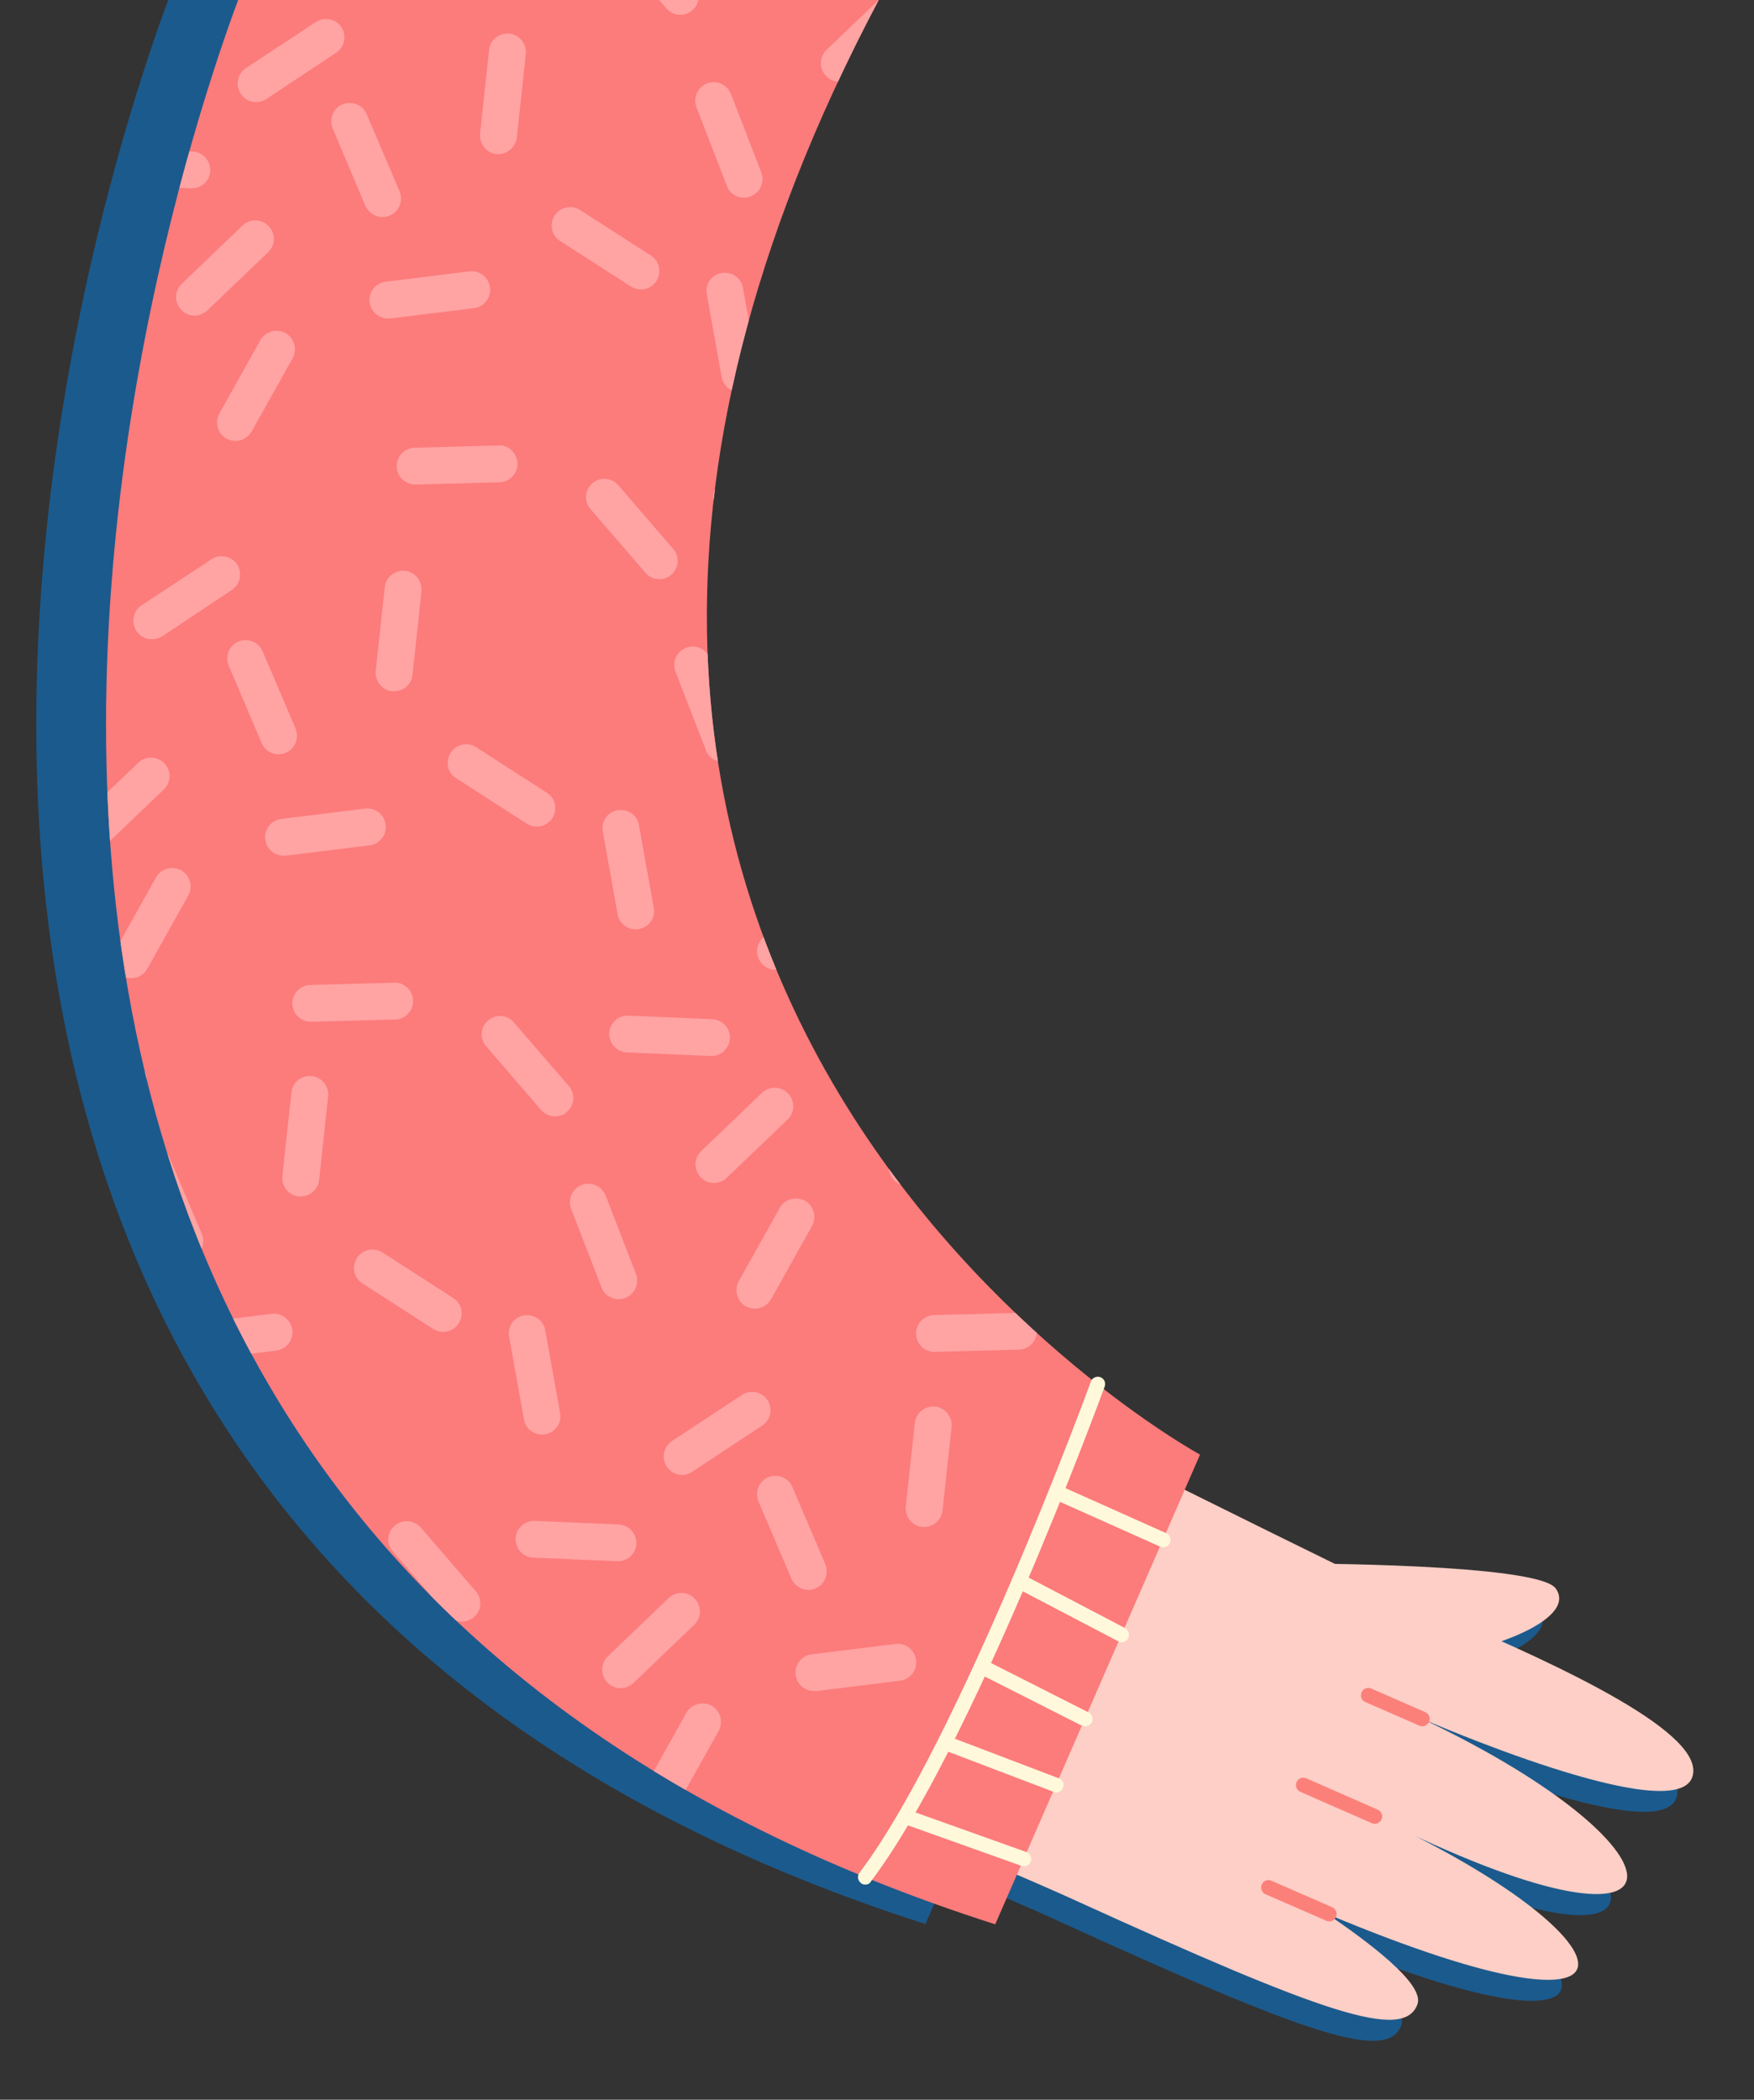 <?xml version="1.0" encoding="utf-8"?>
<!-- Generator: Adobe Illustrator 24.1.2, SVG Export Plug-In . SVG Version: 6.00 Build 0)  -->
<svg version="1.1" id="圖層_1" xmlns="http://www.w3.org/2000/svg" xmlns:xlink="http://www.w3.org/1999/xlink" x="0px" y="0px"
	 viewBox="0 0 543 650" style="enable-background:new 0 0 543 650;" xml:space="preserve">
<rect x="0" y="0" width="543" height="650" fill="#333333" stroke="none"/>
<style type="text/css">
	.st0{opacity:0.5;fill:#0582E8;}
	.st1{fill:#FDCFC6;}
	.st2{fill:#FC807A;}
	.st3{fill:#FC7B7B;}
	.st4{clip-path:url(#SVGID_2_);}
	.st5{fill:#FFA3A3;}
	.st6{fill:#FFF8DB;}
</style>
<g>
	<path class="st0" d="M460,514.6c12.2-4.4,20.8-10.4,16.5-16.3c-4.2-5.7-46.5-7.2-68-7.6c-18.5-9.1-41.7-20.6-62.7-31l4.1-9.4
		c0,0-266.7-145.7-95.1-458.4H55.2c0,0-193.5,467.8,231.3,603.7l6.9-15.8c13.9,5.9,26.8,11.4,34.3,14.9
		c77.3,35.3,101.8,43.7,106.1,32.3c2.4-6.3-15.4-19.4-27.9-28c102.1,42.7,95.6,10.4,26.2-24.6c90.5,42.5,86.1,3.6,3.2-35.8
		c0,0,78.2,34.1,83.7,17.9C522.7,545.5,492.3,529.1,460,514.6z"/>
	<g>
		<path class="st1" d="M401.3,484c0,0,74.7,0,80.3,7.7c5.6,7.7-11.2,15.9-29.2,19.9L401.3,484z"/>
		<g>
			<path class="st1" d="M440.3,532.1c86.3,41,87.5,81.4-14.7,30.2c80,36.9,92.8,75.2-14.7,30.2c12.6,8.6,30.3,21.7,27.9,28
				c-4.3,11.4-28.8,2.9-106.1-32.3c-23.1-10.6-97.3-41.1-97.3-41.1l60.1-121.4c0,0,137,68.5,151.5,74.6
				c37.9,16.1,81.4,36.6,76.9,49.8C518.5,566.2,440.3,532.1,440.3,532.1z"/>
			<g>
				<path class="st2" d="M440.3,534.4c-0.3,0-0.6-0.1-0.9-0.2l-16.7-7.3c-1.2-0.5-1.7-1.8-1.2-3c0.5-1.2,1.8-1.7,3-1.2l16.7,7.3
					c1.2,0.5,1.7,1.8,1.2,3C442,533.8,441.2,534.4,440.3,534.4z"/>
			</g>
			<g>
				<path class="st2" d="M425.6,564.6c-0.3,0-0.6-0.1-0.9-0.2l-22.1-9.7c-1.2-0.5-1.7-1.9-1.2-3c0.5-1.2,1.8-1.7,3-1.2l22.1,9.7
					c1.2,0.5,1.7,1.9,1.2,3C427.3,564,426.5,564.6,425.6,564.6z"/>
			</g>
			<g>
				<path class="st2" d="M411.5,594.8c-0.3,0-0.6-0.1-0.9-0.2l-18.8-8.2c-1.2-0.5-1.7-1.9-1.2-3c0.5-1.2,1.8-1.7,3-1.2l18.8,8.2
					c1.2,0.5,1.7,1.9,1.2,3C413.2,594.3,412.4,594.8,411.5,594.8z"/>
			</g>
		</g>
		<path class="st3" d="M76.8-8c0,0-193.5,467.8,231.3,603.7l63.4-145.4c0,0-266.7-145.7-95.1-458.4H76.8z"/>
		<g>
			<defs>
				<path id="SVGID_1_" d="M76.8-8c0,0-193.5,467.8,231.3,603.7l63.4-145.4c0,0-266.7-145.7-95.1-458.4H76.8z"/>
			</defs>
			<clipPath id="SVGID_2_">
				<use xlink:href="#SVGID_1_"  style="overflow:visible;"/>
			</clipPath>
			<g class="st4">
				<g>
					<g>
						<g>
							<path class="st5" d="M211.2,456.6c-1.9,0-3.7-0.9-4.8-2.6c-1.7-2.6-1-6.2,1.6-7.9l21.7-14.3c2.6-1.7,6.2-1,7.9,1.6
								c1.7,2.6,1,6.2-1.6,7.9l-21.7,14.3C213.3,456.3,212.2,456.6,211.2,456.6z"/>
						</g>
					</g>
					<g>
						<g>
							<path class="st5" d="M286.1,472.7c-0.2,0-0.4,0-0.6,0c-3.1-0.3-5.4-3.2-5.1-6.3l2.8-25.9c0.3-3.1,3.2-5.4,6.3-5.1
								c3.1,0.3,5.4,3.2,5.1,6.3l-2.8,25.9C291.5,470.5,289,472.7,286.1,472.7z"/>
						</g>
					</g>
					<g>
						<g>
							<path class="st5" d="M191.3,483.3c-0.1,0-0.2,0-0.2,0l-26-1.1c-3.1-0.1-5.6-2.8-5.5-5.9c0.1-3.1,2.8-5.6,5.9-5.5l26,1.1
								c3.1,0.1,5.6,2.8,5.5,5.9C196.9,480.9,194.4,483.3,191.3,483.3z"/>
						</g>
					</g>
					<g>
						<g>
							<path class="st5" d="M250.3,492.2c-2.2,0-4.3-1.3-5.3-3.5l-10.2-23.9c-1.2-2.9,0.1-6.3,3-7.5c2.9-1.2,6.3,0.1,7.5,3
								l10.2,23.9c1.2,2.9-0.1,6.3-3,7.5C251.8,492,251.1,492.2,250.3,492.2z"/>
						</g>
					</g>
					<g>
						<g>
							<path class="st5" d="M142.9,502c-1.6,0-3.2-0.7-4.3-2l-17-19.7c-2.1-2.4-1.8-6,0.6-8c2.4-2.1,6-1.8,8.1,0.6l17,19.7
								c2.1,2.4,1.8,6-0.6,8C145.5,501.6,144.2,502,142.9,502z"/>
						</g>
					</g>
					<g>
						<g>
							<path class="st5" d="M192.1,522.6c-1.5,0-3-0.6-4.1-1.8c-2.2-2.3-2.1-5.9,0.2-8.1l18.8-18c2.3-2.2,5.9-2.1,8.1,0.2
								c2.2,2.3,2.1,5.9-0.2,8.1l-18.8,18C194.9,522.1,193.5,522.6,192.1,522.6z"/>
						</g>
					</g>
					<g>
						<g>
							<path class="st5" d="M167.8,444.1c-2.7,0-5.1-1.9-5.6-4.7l-4.6-25.6c-0.6-3.1,1.5-6.1,4.6-6.6c3.1-0.5,6.1,1.5,6.6,4.6
								l4.6,25.6c0.6,3.1-1.5,6.1-4.6,6.6C168.5,444.1,168.2,444.1,167.8,444.1z"/>
						</g>
					</g>
					<g>
						<g>
							<path class="st5" d="M252,523.5c-2.8,0-5.3-2.1-5.7-5c-0.4-3.1,1.8-6,5-6.4l25.9-3.2c3.1-0.4,6,1.8,6.4,5
								c0.4,3.1-1.8,6-5,6.4l-25.9,3.2C252.5,523.5,252.2,523.5,252,523.5z"/>
						</g>
					</g>
					<g>
						<g>
							<path class="st5" d="M162.6,558.6c-2.3,0-4.5-1.4-5.3-3.7l-9.4-24.3c-1.1-2.9,0.3-6.2,3.3-7.4c2.9-1.1,6.2,0.3,7.4,3.3
								l9.4,24.3c1.1,2.9-0.3,6.2-3.3,7.4C164,558.5,163.3,558.6,162.6,558.6z"/>
						</g>
					</g>
					<g>
						<g>
							<path class="st5" d="M204.8,561.4c-0.9,0-1.9-0.2-2.8-0.7c-2.7-1.5-3.7-5-2.2-7.8l12.7-22.7c1.5-2.7,5-3.7,7.8-2.2
								c2.7,1.5,3.7,5,2.2,7.8l-12.7,22.7C208.7,560.4,206.8,561.4,204.8,561.4z"/>
						</g>
					</g>
				</g>
				<g>
					<g>
						<g>
							<path class="st5" d="M240.1,300.2c-1.9,0-3.7-0.9-4.8-2.6c-1.7-2.6-1-6.2,1.6-7.9l21.7-14.3c2.6-1.7,6.2-1,7.9,1.6
								c1.7,2.6,1,6.2-1.6,7.9l-21.7,14.3C242.3,299.9,241.2,300.2,240.1,300.2z"/>
						</g>
					</g>
					<g>
						<g>
							<path class="st5" d="M315.1,316.3c-0.2,0-0.4,0-0.6,0c-3.1-0.3-5.4-3.2-5.1-6.3l2.8-25.9c0.3-3.1,3.2-5.4,6.3-5.1
								c3.1,0.3,5.4,3.2,5.1,6.3l-2.8,25.9C320.4,314.1,318,316.3,315.1,316.3z"/>
						</g>
					</g>
					<g>
						<g>
							<path class="st5" d="M220.3,326.9c-0.1,0-0.2,0-0.2,0l-26-1.1c-3.1-0.1-5.6-2.8-5.5-5.9c0.1-3.2,2.8-5.6,5.9-5.5l26,1.1
								c3.1,0.1,5.6,2.8,5.5,5.9C225.8,324.5,223.3,326.9,220.3,326.9z"/>
						</g>
					</g>
					<g>
						<g>
							<path class="st5" d="M359.3,358.1c-1.1,0-2.1-0.3-3.1-0.9l-21.9-14.1c-2.7-1.7-3.4-5.2-1.7-7.9c1.7-2.6,5.2-3.4,7.9-1.7
								l21.9,14.1c2.7,1.7,3.4,5.2,1.7,7.9C363,357.2,361.1,358.1,359.3,358.1z"/>
						</g>
					</g>
					<g>
						<g>
							<path class="st5" d="M279.3,335.8c-2.2,0-4.3-1.3-5.2-3.5l-10.2-23.9c-1.2-2.9,0.1-6.3,3-7.5c2.9-1.2,6.3,0.1,7.5,3
								l10.2,23.9c1.2,2.9-0.1,6.3-3,7.5C280.8,335.6,280,335.8,279.3,335.8z"/>
						</g>
					</g>
					<g>
						<g>
							<path class="st5" d="M171.8,345.6c-1.6,0-3.2-0.7-4.3-2l-17-19.7c-2.1-2.4-1.8-6,0.6-8c2.4-2.1,6-1.8,8,0.6l17,19.7
								c2.1,2.4,1.8,6-0.6,8C174.5,345.2,173.2,345.6,171.8,345.6z"/>
						</g>
					</g>
					<g>
						<g>
							<path class="st5" d="M221,366.2c-1.5,0-3-0.6-4.1-1.8c-2.2-2.3-2.1-5.9,0.2-8.1l18.8-18c2.3-2.2,5.9-2.1,8.1,0.2
								c2.2,2.3,2.1,5.9-0.2,8.1l-18.8,18C223.9,365.7,222.4,366.2,221,366.2z"/>
						</g>
					</g>
					<g>
						<g>
							<path class="st5" d="M196.8,287.7c-2.7,0-5.1-1.9-5.6-4.7l-4.6-25.6c-0.6-3.1,1.5-6.1,4.6-6.6c3.1-0.5,6.1,1.5,6.6,4.6
								l4.6,25.6c0.6,3.1-1.5,6.1-4.6,6.6C197.5,287.7,197.1,287.7,196.8,287.7z"/>
						</g>
					</g>
					<g>
						<g>
							<path class="st5" d="M280.9,367.1c-2.8,0-5.3-2.1-5.7-5c-0.4-3.1,1.8-6,5-6.4l25.9-3.2c3.1-0.4,6,1.8,6.4,5
								c0.4,3.1-1.8,6-5,6.4l-25.9,3.2C281.4,367.1,281.2,367.1,280.9,367.1z"/>
						</g>
					</g>
					<g>
						<g>
							<path class="st5" d="M191.5,402.2c-2.3,0-4.5-1.4-5.3-3.7l-9.4-24.3c-1.1-2.9,0.3-6.2,3.3-7.4c2.9-1.1,6.2,0.3,7.4,3.3
								l9.4,24.3c1.1,2.9-0.3,6.2-3.3,7.4C192.9,402.1,192.2,402.2,191.5,402.2z"/>
						</g>
					</g>
					<g>
						<g>
							<path class="st5" d="M289.3,418.5c-3.1,0-5.6-2.4-5.7-5.5c-0.1-3.2,2.4-5.8,5.5-5.9l26-0.7c3.1-0.2,5.8,2.4,5.9,5.5
								c0.1,3.2-2.4,5.8-5.5,5.9l-26,0.7C289.4,418.5,289.3,418.5,289.3,418.5z"/>
						</g>
					</g>
					<g>
						<g>
							<path class="st5" d="M233.7,405.1c-0.9,0-1.9-0.2-2.8-0.7c-2.7-1.5-3.7-5-2.2-7.8l12.7-22.7c1.5-2.7,5-3.7,7.8-2.2
								c2.7,1.5,3.7,5,2.2,7.8l-12.7,22.7C237.7,404,235.7,405.1,233.7,405.1z"/>
						</g>
					</g>
				</g>
				<g>
					<g>
						<g>
							<path class="st5" d="M272.4,133.9c-1.9,0-3.7-0.9-4.8-2.6c-1.7-2.6-1-6.2,1.6-7.9l21.7-14.3c2.6-1.7,6.2-1,7.9,1.6
								c1.7,2.6,1,6.2-1.6,7.9l-21.7,14.3C274.5,133.6,273.4,133.9,272.4,133.9z"/>
						</g>
					</g>
					<g>
						<g>
							<path class="st5" d="M347.3,150c-0.2,0-0.4,0-0.6,0c-3.1-0.3-5.4-3.2-5.1-6.3l2.8-25.9c0.3-3.1,3.1-5.4,6.3-5.1
								c3.1,0.3,5.4,3.2,5.1,6.3l-2.8,25.9C352.7,147.8,350.2,150,347.3,150z"/>
						</g>
					</g>
					<g>
						<g>
							<path class="st5" d="M252.5,160.6c-0.1,0-0.2,0-0.2,0l-26-1.1c-3.1-0.1-5.6-2.8-5.5-5.9c0.1-3.2,2.7-5.6,5.9-5.5l26,1.1
								c3.1,0.1,5.6,2.8,5.5,5.9C258.1,158.2,255.6,160.6,252.5,160.6z"/>
						</g>
					</g>
					<g>
						<g>
							<path class="st5" d="M391.5,191.8c-1.1,0-2.1-0.3-3.1-0.9l-21.9-14.1c-2.7-1.7-3.4-5.2-1.7-7.9c1.7-2.6,5.2-3.4,7.9-1.7
								l21.9,14.1c2.7,1.7,3.4,5.2,1.7,7.9C395.2,190.9,393.4,191.8,391.5,191.8z"/>
						</g>
					</g>
					<g>
						<g>
							<path class="st5" d="M311.5,169.5c-2.2,0-4.3-1.3-5.2-3.5L296,142.1c-1.2-2.9,0.1-6.3,3-7.5c2.9-1.2,6.3,0.1,7.5,3l10.2,23.9
								c1.2,2.9-0.1,6.3-3,7.5C313,169.3,312.3,169.5,311.5,169.5z"/>
						</g>
					</g>
					<g>
						<g>
							<path class="st5" d="M204.1,179.3c-1.6,0-3.2-0.7-4.3-2l-17-19.7c-2.1-2.4-1.8-6,0.6-8c2.4-2.1,6-1.8,8,0.6l17,19.7
								c2.1,2.4,1.8,6-0.6,8C206.7,178.9,205.4,179.3,204.1,179.3z"/>
						</g>
					</g>
					<g>
						<g>
							<path class="st5" d="M253.3,199.9c-1.5,0-3-0.6-4.1-1.8c-2.2-2.3-2.1-5.9,0.2-8.1l18.8-18c2.3-2.2,5.9-2.1,8.1,0.2
								c2.2,2.3,2.1,5.9-0.2,8.1l-18.8,18C256.1,199.4,254.7,199.9,253.3,199.9z"/>
						</g>
					</g>
					<g>
						<g>
							<path class="st5" d="M229,121.4c-2.7,0-5.1-1.9-5.6-4.7l-4.6-25.6c-0.6-3.1,1.5-6.1,4.6-6.6c3.1-0.5,6.1,1.5,6.6,4.6
								l4.6,25.6c0.6,3.1-1.5,6.1-4.6,6.6C229.7,121.4,229.4,121.4,229,121.4z"/>
						</g>
					</g>
					<g>
						<g>
							<path class="st5" d="M313.2,200.8c-2.8,0-5.3-2.1-5.7-5c-0.4-3.1,1.8-6,5-6.4l25.9-3.2c3.1-0.4,6,1.8,6.4,5
								c0.4,3.1-1.8,6-5,6.4l-25.9,3.2C313.7,200.8,313.4,200.8,313.2,200.8z"/>
						</g>
					</g>
					<g>
						<g>
							<path class="st5" d="M223.8,235.9c-2.3,0-4.5-1.4-5.3-3.7l-9.4-24.3c-1.1-2.9,0.3-6.2,3.3-7.4c2.9-1.1,6.2,0.3,7.4,3.3
								l9.4,24.3c1.1,2.9-0.3,6.2-3.3,7.4C225.2,235.8,224.5,235.9,223.8,235.9z"/>
						</g>
					</g>
					<g>
						<g>
							<path class="st5" d="M321.5,252.2c-3.1,0-5.6-2.4-5.7-5.5c-0.1-3.2,2.4-5.8,5.5-5.9l26-0.7c3.2-0.2,5.8,2.4,5.9,5.5
								c0.1,3.2-2.4,5.8-5.5,5.9l-26,0.7C321.7,252.2,321.6,252.2,321.5,252.2z"/>
						</g>
					</g>
					<g>
						<g>
							<path class="st5" d="M266,238.7c-0.9,0-1.9-0.2-2.8-0.7c-2.7-1.5-3.7-5-2.2-7.8l12.7-22.7c1.5-2.7,5-3.7,7.8-2.2
								c2.7,1.5,3.7,5,2.2,7.8L271,235.8C269.9,237.7,268,238.7,266,238.7z"/>
						</g>
					</g>
				</g>
				<g>
					<g>
						<g>
							<path class="st5" d="M278.9-40.8c-1.9,0-3.7-0.9-4.8-2.6c-1.7-2.6-1-6.2,1.6-7.9l21.7-14.3c2.6-1.7,6.2-1,7.9,1.6
								c1.7,2.6,1,6.2-1.6,7.9L282-41.7C281-41.1,279.9-40.8,278.9-40.8z"/>
						</g>
					</g>
					<g>
						<g>
							<path class="st5" d="M353.9-24.7c-0.2,0-0.4,0-0.6,0c-3.1-0.3-5.4-3.2-5.1-6.3l2.8-25.9c0.3-3.1,3.2-5.4,6.3-5.1
								c3.1,0.3,5.4,3.2,5.1,6.3l-2.8,25.9C359.2-26.9,356.7-24.7,353.9-24.7z"/>
						</g>
					</g>
					<g>
						<g>
							<path class="st5" d="M259-14.1c-0.1,0-0.2,0-0.2,0l-26-1.1c-3.1-0.1-5.6-2.8-5.5-5.9c0.1-3.2,2.7-5.6,5.9-5.5l26,1.1
								c3.1,0.1,5.6,2.8,5.5,5.9C264.6-16.5,262.1-14.1,259-14.1z"/>
						</g>
					</g>
					<g>
						<g>
							<path class="st5" d="M398,17.2c-1.1,0-2.1-0.3-3.1-0.9L373,2.2c-2.7-1.7-3.4-5.2-1.7-7.9c1.7-2.6,5.2-3.4,7.9-1.7l21.9,14.1
								c2.7,1.7,3.4,5.2,1.7,7.9C401.7,16.2,399.9,17.2,398,17.2z"/>
						</g>
					</g>
					<g>
						<g>
							<path class="st5" d="M318-5.2c-2.2,0-4.3-1.3-5.2-3.5l-10.2-23.9c-1.2-2.9,0.1-6.3,3-7.5c2.9-1.2,6.3,0.1,7.5,3l10.2,23.9
								c1.2,2.9-0.1,6.3-3,7.5C319.5-5.3,318.8-5.2,318-5.2z"/>
						</g>
					</g>
					<g>
						<g>
							<path class="st5" d="M210.6,4.6c-1.6,0-3.2-0.7-4.3-2l-17-19.7c-2.1-2.4-1.8-6,0.6-8c2.4-2.1,6-1.8,8,0.6l17,19.7
								c2.1,2.4,1.8,6-0.6,8C213.3,4.2,211.9,4.6,210.6,4.6z"/>
						</g>
					</g>
					<g>
						<g>
							<path class="st5" d="M259.8,25.3c-1.5,0-3-0.6-4.1-1.8c-2.2-2.3-2.1-5.9,0.2-8.1l18.8-18c2.3-2.2,5.9-2.1,8.1,0.2
								c2.2,2.3,2.1,5.9-0.2,8.1l-18.8,18C262.6,24.7,261.2,25.3,259.8,25.3z"/>
						</g>
					</g>
					<g>
						<g>
							<path class="st5" d="M235.5-53.2c-2.7,0-5.1-1.9-5.6-4.7l-4.6-25.6c-0.6-3.1,1.5-6.1,4.6-6.6c3.1-0.6,6.1,1.5,6.6,4.6
								l4.6,25.6c0.6,3.1-1.5,6.1-4.6,6.6C236.2-53.3,235.9-53.2,235.5-53.2z"/>
						</g>
					</g>
					<g>
						<g>
							<path class="st5" d="M319.7,26.2c-2.8,0-5.3-2.1-5.7-5c-0.4-3.1,1.8-6,5-6.4l25.9-3.2c3.1-0.4,6,1.8,6.4,5s-1.8,6-5,6.4
								l-25.9,3.2C320.2,26.1,319.9,26.2,319.7,26.2z"/>
						</g>
					</g>
					<g>
						<g>
							<path class="st5" d="M230.3,61.2c-2.3,0-4.5-1.4-5.3-3.7l-9.4-24.3c-1.1-2.9,0.3-6.2,3.3-7.4c2.9-1.1,6.2,0.3,7.4,3.3
								l9.4,24.3c1.1,2.9-0.3,6.2-3.3,7.4C231.7,61.1,231,61.2,230.3,61.2z"/>
						</g>
					</g>
					<g>
						<g>
							<path class="st5" d="M328,77.5c-3.1,0-5.6-2.5-5.7-5.5c-0.1-3.2,2.4-5.8,5.5-5.9l26-0.7c3-0.2,5.8,2.4,5.9,5.5
								c0.1,3.2-2.4,5.8-5.5,5.9l-26,0.7C328.2,77.5,328.1,77.5,328,77.5z"/>
						</g>
					</g>
					<g>
						<g>
							<path class="st5" d="M272.5,64.1c-0.9,0-1.9-0.2-2.8-0.7c-2.7-1.5-3.7-5-2.2-7.8l12.7-22.7c1.5-2.7,5-3.7,7.8-2.2
								c2.7,1.5,3.7,5,2.2,7.8l-12.7,22.7C276.4,63,274.5,64.1,272.5,64.1z"/>
						</g>
					</g>
				</g>
				<g>
					<g>
						<g>
							<path class="st5" d="M18.1,354.3c-1.9,0-3.7-0.9-4.8-2.6c-1.7-2.6-1-6.2,1.6-7.9l21.7-14.3c2.6-1.7,6.2-1,7.9,1.6
								c1.7,2.6,1,6.2-1.6,7.9l-21.7,14.3C20.2,354,19.2,354.3,18.1,354.3z"/>
						</g>
					</g>
					<g>
						<g>
							<path class="st5" d="M93.1,370.4c-0.2,0-0.4,0-0.6,0c-3.1-0.3-5.4-3.2-5.1-6.3l2.8-25.9c0.3-3.1,3.1-5.4,6.3-5.1
								c3.1,0.3,5.4,3.2,5.1,6.3l-2.8,25.9C98.4,368.3,95.9,370.4,93.1,370.4z"/>
						</g>
					</g>
					<g>
						<g>
							<path class="st5" d="M-1.8,381c-0.1,0-0.2,0-0.2,0l-26-1.1c-3.1-0.1-5.6-2.8-5.5-5.9c0.1-3.2,2.8-5.6,5.9-5.5l26,1.1
								c3.1,0.1,5.6,2.8,5.5,5.9C3.8,378.6,1.3,381-1.8,381z"/>
						</g>
					</g>
					<g>
						<g>
							<path class="st5" d="M137.2,412.3c-1.1,0-2.1-0.3-3.1-0.9l-21.9-14.1c-2.7-1.7-3.4-5.2-1.7-7.9c1.7-2.6,5.2-3.4,7.9-1.7
								l21.9,14.1c2.7,1.7,3.4,5.2,1.7,7.9C140.9,411.4,139.1,412.3,137.2,412.3z"/>
						</g>
					</g>
					<g>
						<g>
							<path class="st5" d="M57.2,389.9c-2.2,0-4.3-1.3-5.2-3.5l-10.2-23.9c-1.2-2.9,0.1-6.3,3-7.5c2.9-1.2,6.3,0.1,7.5,3L62.5,382
								c1.2,2.9-0.1,6.3-3,7.5C58.8,389.8,58,389.9,57.2,389.9z"/>
						</g>
					</g>
					<g>
						<g>
							<path class="st5" d="M-50.2,399.8c-1.6,0-3.2-0.7-4.3-2l-17-19.7c-2.1-2.4-1.8-6,0.6-8c2.4-2.1,6-1.8,8,0.6l17,19.7
								c2.1,2.4,1.8,6-0.6,8C-47.5,399.3-48.9,399.8-50.2,399.8z"/>
						</g>
					</g>
					<g>
						<g>
							<path class="st5" d="M-1,420.4c-1.5,0-3-0.6-4.1-1.8c-2.2-2.3-2.1-5.9,0.2-8.1l18.8-18c2.3-2.2,5.9-2.1,8.1,0.2
								c2.2,2.3,2.1,5.9-0.2,8.1l-18.8,18C1.8,419.9,0.4,420.4-1,420.4z"/>
						</g>
					</g>
					<g>
						<g>
							<path class="st5" d="M-25.3,341.9c-2.7,0-5.1-1.9-5.6-4.7l-4.6-25.6c-0.6-3.1,1.5-6.1,4.6-6.6c3.1-0.5,6.1,1.5,6.6,4.6
								l4.6,25.6c0.6,3.1-1.5,6.1-4.6,6.6C-24.6,341.9-24.9,341.9-25.3,341.9z"/>
						</g>
					</g>
					<g>
						<g>
							<path class="st5" d="M58.9,421.3c-2.8,0-5.3-2.1-5.7-5c-0.4-3.1,1.8-6,5-6.4l25.9-3.2c3.1-0.4,6,1.8,6.4,5
								c0.4,3.1-1.8,6-5,6.4l-25.9,3.2C59.4,421.3,59.1,421.3,58.9,421.3z"/>
						</g>
					</g>
					<g>
						<g>
							<path class="st5" d="M-30.5,456.3c-2.3,0-4.5-1.4-5.3-3.7l-9.4-24.3c-1.1-2.9,0.3-6.2,3.3-7.4c2.9-1.1,6.2,0.3,7.4,3.3
								l9.4,24.3c1.1,2.9-0.3,6.2-3.3,7.4C-29.1,456.2-29.8,456.3-30.5,456.3z"/>
						</g>
					</g>
					<g>
						<g>
							<path class="st5" d="M67.3,472.7c-3.1,0-5.6-2.4-5.7-5.5c-0.1-3.2,2.4-5.8,5.5-5.9l26-0.7c3.2-0.2,5.8,2.4,5.9,5.5
								c0.1,3.2-2.4,5.8-5.5,5.9l-26,0.7C67.4,472.7,67.3,472.7,67.3,472.7z"/>
						</g>
					</g>
					<g>
						<g>
							<path class="st5" d="M11.7,459.2c-0.9,0-1.9-0.2-2.8-0.7c-2.7-1.5-3.7-5-2.2-7.8L19.5,428c1.5-2.8,5-3.7,7.8-2.2
								c2.7,1.5,3.7,5,2.2,7.8l-12.7,22.7C15.6,458.2,13.7,459.2,11.7,459.2z"/>
						</g>
					</g>
				</g>
				<g>
					<g>
						<g>
							<path class="st5" d="M47,197.9c-1.9,0-3.7-0.9-4.8-2.6c-1.7-2.6-1-6.2,1.6-7.9l21.7-14.3c2.6-1.7,6.2-1,7.9,1.6
								c1.7,2.6,1,6.2-1.6,7.9L50.2,197C49.2,197.6,48.1,197.9,47,197.9z"/>
						</g>
					</g>
					<g>
						<g>
							<path class="st5" d="M122,214c-0.2,0-0.4,0-0.6,0c-3.1-0.3-5.4-3.2-5.1-6.3l2.8-25.9c0.3-3.1,3.1-5.4,6.3-5.1
								c3.1,0.3,5.4,3.2,5.1,6.3l-2.8,25.9C127.4,211.9,124.9,214,122,214z"/>
						</g>
					</g>
					<g>
						<g>
							<path class="st5" d="M27.2,224.6c-0.1,0-0.2,0-0.2,0l-26-1.1c-3.1-0.1-5.6-2.8-5.5-5.9c0.1-3.2,2.7-5.6,5.9-5.5l26,1.1
								c3.1,0.1,5.6,2.8,5.5,5.9C32.8,222.2,30.2,224.6,27.2,224.6z"/>
						</g>
					</g>
					<g>
						<g>
							<path class="st5" d="M166.2,255.9c-1.1,0-2.1-0.3-3.1-0.9l-21.9-14.1c-2.7-1.7-3.4-5.2-1.7-7.9c1.7-2.6,5.2-3.4,7.9-1.7
								l21.9,14.1c2.7,1.7,3.4,5.2,1.7,7.9C169.9,255,168,255.9,166.2,255.9z"/>
						</g>
					</g>
					<g>
						<g>
							<path class="st5" d="M86.2,233.5c-2.2,0-4.3-1.3-5.2-3.5l-10.2-23.9c-1.2-2.9,0.1-6.3,3-7.5c2.9-1.2,6.3,0.1,7.5,3l10.2,23.9
								c1.2,2.9-0.1,6.3-3,7.5C87.7,233.4,86.9,233.5,86.2,233.5z"/>
						</g>
					</g>
					<g>
						<g>
							<path class="st5" d="M-21.2,243.4c-1.6,0-3.2-0.7-4.3-2l-17-19.7c-2.1-2.4-1.8-6,0.6-8c2.4-2.1,6-1.8,8,0.6l17,19.7
								c2.1,2.4,1.8,6-0.6,8C-18.6,242.9-19.9,243.4-21.2,243.4z"/>
						</g>
					</g>
					<g>
						<g>
							<path class="st5" d="M27.9,264c-1.5,0-3-0.6-4.1-1.8c-2.2-2.3-2.1-5.9,0.2-8.1l18.8-18c2.3-2.2,5.9-2.1,8.1,0.2
								c2.2,2.3,2.1,5.9-0.2,8.1l-18.8,18C30.8,263.5,29.4,264,27.9,264z"/>
						</g>
					</g>
					<g>
						<g>
							<path class="st5" d="M3.7,185.5c-2.7,0-5.1-1.9-5.6-4.7l-4.6-25.6c-0.6-3.1,1.5-6.1,4.6-6.6c3.1-0.5,6.1,1.5,6.6,4.6
								l4.6,25.6c0.6,3.1-1.5,6.1-4.6,6.6C4.4,185.5,4,185.5,3.7,185.5z"/>
						</g>
					</g>
					<g>
						<g>
							<path class="st5" d="M87.8,264.9c-2.8,0-5.3-2.1-5.7-5c-0.4-3.1,1.8-6,5-6.4l25.9-3.2c3.1-0.4,6,1.8,6.4,5
								c0.4,3.1-1.8,6-5,6.4l-25.9,3.2C88.3,264.9,88.1,264.9,87.8,264.9z"/>
						</g>
					</g>
					<g>
						<g>
							<path class="st5" d="M-1.5,299.9c-2.3,0-4.5-1.4-5.3-3.7l-9.4-24.3c-1.1-2.9,0.3-6.2,3.3-7.4c2.9-1.1,6.2,0.3,7.4,3.3
								l9.4,24.3c1.1,2.9-0.3,6.2-3.3,7.4C-0.2,299.8-0.9,299.9-1.5,299.9z"/>
						</g>
					</g>
					<g>
						<g>
							<path class="st5" d="M96.2,316.3c-3.1,0-5.6-2.5-5.7-5.5c-0.1-3.2,2.4-5.8,5.5-5.9l26-0.7c3.1-0.2,5.8,2.4,5.9,5.5
								c0.1,3.2-2.4,5.8-5.5,5.9l-26,0.7C96.3,316.3,96.3,316.3,96.2,316.3z"/>
						</g>
					</g>
					<g>
						<g>
							<path class="st5" d="M40.6,302.8c-0.9,0-1.9-0.2-2.8-0.7c-2.7-1.5-3.7-5-2.2-7.8l12.7-22.7c1.5-2.7,5-3.7,7.8-2.2
								c2.7,1.5,3.7,5,2.2,7.8l-12.7,22.7C44.6,301.8,42.6,302.8,40.6,302.8z"/>
						</g>
					</g>
				</g>
				<g>
					<g>
						<g>
							<path class="st5" d="M79.3,31.6c-1.9,0-3.7-0.9-4.8-2.6c-1.7-2.6-1-6.2,1.6-7.9L97.8,6.8c2.6-1.7,6.2-1,7.9,1.6
								c1.7,2.6,1,6.2-1.6,7.9L82.4,30.7C81.4,31.3,80.4,31.6,79.3,31.6z"/>
						</g>
					</g>
					<g>
						<g>
							<path class="st5" d="M154.3,47.7c-0.2,0-0.4,0-0.6,0c-3.1-0.3-5.4-3.2-5.1-6.3l2.8-25.9c0.3-3.1,3.1-5.4,6.3-5.1
								c3.1,0.3,5.4,3.2,5.1,6.3l-2.8,25.9C159.6,45.6,157.1,47.7,154.3,47.7z"/>
						</g>
					</g>
					<g>
						<g>
							<path class="st5" d="M59.4,58.3c-0.1,0-0.2,0-0.2,0l-26-1.1c-3.1-0.1-5.6-2.8-5.5-5.9c0.1-3.2,2.8-5.6,5.9-5.5l26,1.1
								c3.1,0.1,5.6,2.8,5.5,5.9C65,55.9,62.5,58.3,59.4,58.3z"/>
						</g>
					</g>
					<g>
						<g>
							<path class="st5" d="M198.4,89.6c-1.1,0-2.1-0.3-3.1-0.9l-21.9-14.1c-2.7-1.7-3.4-5.2-1.7-7.9c1.7-2.6,5.2-3.4,7.9-1.7
								l21.9,14.1c2.7,1.7,3.4,5.2,1.7,7.9C202.1,88.7,200.3,89.6,198.4,89.6z"/>
						</g>
					</g>
					<g>
						<g>
							<path class="st5" d="M118.4,67.2c-2.2,0-4.3-1.3-5.3-3.5L103,39.8c-1.2-2.9,0.1-6.3,3-7.5c2.9-1.2,6.3,0.1,7.5,3l10.2,23.9
								c1.2,2.9-0.1,6.3-3,7.5C120,67.1,119.2,67.2,118.4,67.2z"/>
						</g>
					</g>
					<g>
						<g>
							<path class="st5" d="M11,77.1c-1.6,0-3.2-0.7-4.3-2l-17-19.7c-2.1-2.4-1.8-6,0.6-8c2.4-2.1,6-1.8,8,0.6l17,19.7
								c2.1,2.4,1.8,6-0.6,8C13.7,76.6,12.3,77.1,11,77.1z"/>
						</g>
					</g>
					<g>
						<g>
							<path class="st5" d="M60.2,97.7c-1.5,0-3-0.6-4.1-1.8c-2.2-2.3-2.1-5.9,0.2-8.1l18.8-18c2.3-2.2,5.9-2.1,8.1,0.2
								c2.2,2.3,2.1,5.9-0.2,8.1l-18.8,18C63,97.2,61.6,97.7,60.2,97.7z"/>
						</g>
					</g>
					<g>
						<g>
							<path class="st5" d="M35.9,19.2c-2.7,0-5.1-1.9-5.6-4.7l-4.6-25.6c-0.6-3.1,1.5-6.1,4.6-6.6c3.1-0.5,6.1,1.5,6.6,4.6
								l4.6,25.6c0.6,3.1-1.5,6.1-4.6,6.6C36.6,19.1,36.3,19.2,35.9,19.2z"/>
						</g>
					</g>
					<g>
						<g>
							<path class="st5" d="M120.1,98.6c-2.8,0-5.3-2.1-5.7-5c-0.4-3.1,1.8-6,5-6.4l25.9-3.2c3.1-0.4,6,1.8,6.4,5
								c0.4,3.1-1.8,6-5,6.4l-25.9,3.2C120.6,98.6,120.3,98.6,120.1,98.6z"/>
						</g>
					</g>
					<g>
						<g>
							<path class="st5" d="M30.7,133.6c-2.3,0-4.5-1.4-5.3-3.7L16,105.7c-1.1-2.9,0.3-6.2,3.3-7.4c2.9-1.1,6.2,0.3,7.4,3.3
								l9.4,24.3c1.1,2.9-0.3,6.2-3.3,7.4C32.1,133.5,31.4,133.6,30.7,133.6z"/>
						</g>
					</g>
					<g>
						<g>
							<path class="st5" d="M128.5,150c-3.1,0-5.6-2.5-5.7-5.5c-0.1-3.2,2.4-5.8,5.5-5.9l26-0.7c3.1-0.3,5.8,2.4,5.9,5.5
								c0.1,3.2-2.4,5.8-5.5,5.9l-26,0.7C128.6,150,128.5,150,128.5,150z"/>
						</g>
					</g>
					<g>
						<g>
							<path class="st5" d="M72.9,136.5c-0.9,0-1.9-0.2-2.8-0.7c-2.7-1.5-3.7-5-2.2-7.8l12.7-22.7c1.5-2.7,5-3.7,7.8-2.2
								c2.7,1.5,3.7,5,2.2,7.8l-12.7,22.7C76.8,135.4,74.9,136.5,72.9,136.5z"/>
						</g>
					</g>
				</g>
			</g>
		</g>
		<g>
			<g>
				<path class="st6" d="M267.9,583.4c-0.5,0-1-0.1-1.4-0.5c-1-0.8-1.2-2.2-0.4-3.2c30.7-40.6,71.2-150.8,71.6-152
					c0.4-1.2,1.8-1.8,2.9-1.4c1.2,0.4,1.8,1.7,1.4,2.9c-1.7,4.6-41.2,112-72.3,153.1C269.3,583.1,268.6,583.4,267.9,583.4z"/>
			</g>
			<g>
				<path class="st6" d="M317,577.7c-0.3,0-0.5,0-0.8-0.1l-36.7-13.1c-1.2-0.4-1.8-1.7-1.4-2.9c0.4-1.2,1.7-1.8,2.9-1.4l36.7,13.1
					c1.2,0.4,1.8,1.7,1.4,2.9C318.8,577.1,318,577.7,317,577.7z"/>
			</g>
			<g>
				<path class="st6" d="M327,554.9c-0.3,0-0.5,0-0.8-0.2l-34.4-13.1c-1.2-0.4-1.8-1.8-1.3-2.9c0.4-1.2,1.8-1.8,2.9-1.3l34.4,13.1
					c1.2,0.4,1.8,1.8,1.3,2.9C328.8,554.3,327.9,554.9,327,554.9z"/>
			</g>
			<g>
				<path class="st6" d="M335.9,534.4c-0.3,0-0.7-0.1-1-0.2l-32-16.2c-1.1-0.6-1.6-1.9-1-3.1c0.6-1.1,1.9-1.6,3.1-1l32,16.2
					c1.1,0.6,1.6,1.9,1,3.1C337.6,533.9,336.8,534.4,335.9,534.4z"/>
			</g>
			<g>
				<path class="st6" d="M347.3,508.4c-0.4,0-0.7-0.1-1.1-0.3l-31.7-16.6c-1.1-0.6-1.5-2-1-3.1c0.6-1.1,2-1.5,3.1-1l31.7,16.6
					c1.1,0.6,1.5,2,1,3.1C348.9,507.9,348.1,508.4,347.3,508.4z"/>
			</g>
			<g>
				<path class="st6" d="M360.1,479c-0.3,0-0.6-0.1-0.9-0.2L326.1,464c-1.2-0.5-1.7-1.9-1.2-3c0.5-1.1,1.9-1.7,3-1.2l33.1,14.8
					c1.2,0.5,1.7,1.9,1.2,3C361.8,478.5,361,479,360.1,479z"/>
			</g>
		</g>
	</g>
</g>
</svg>
